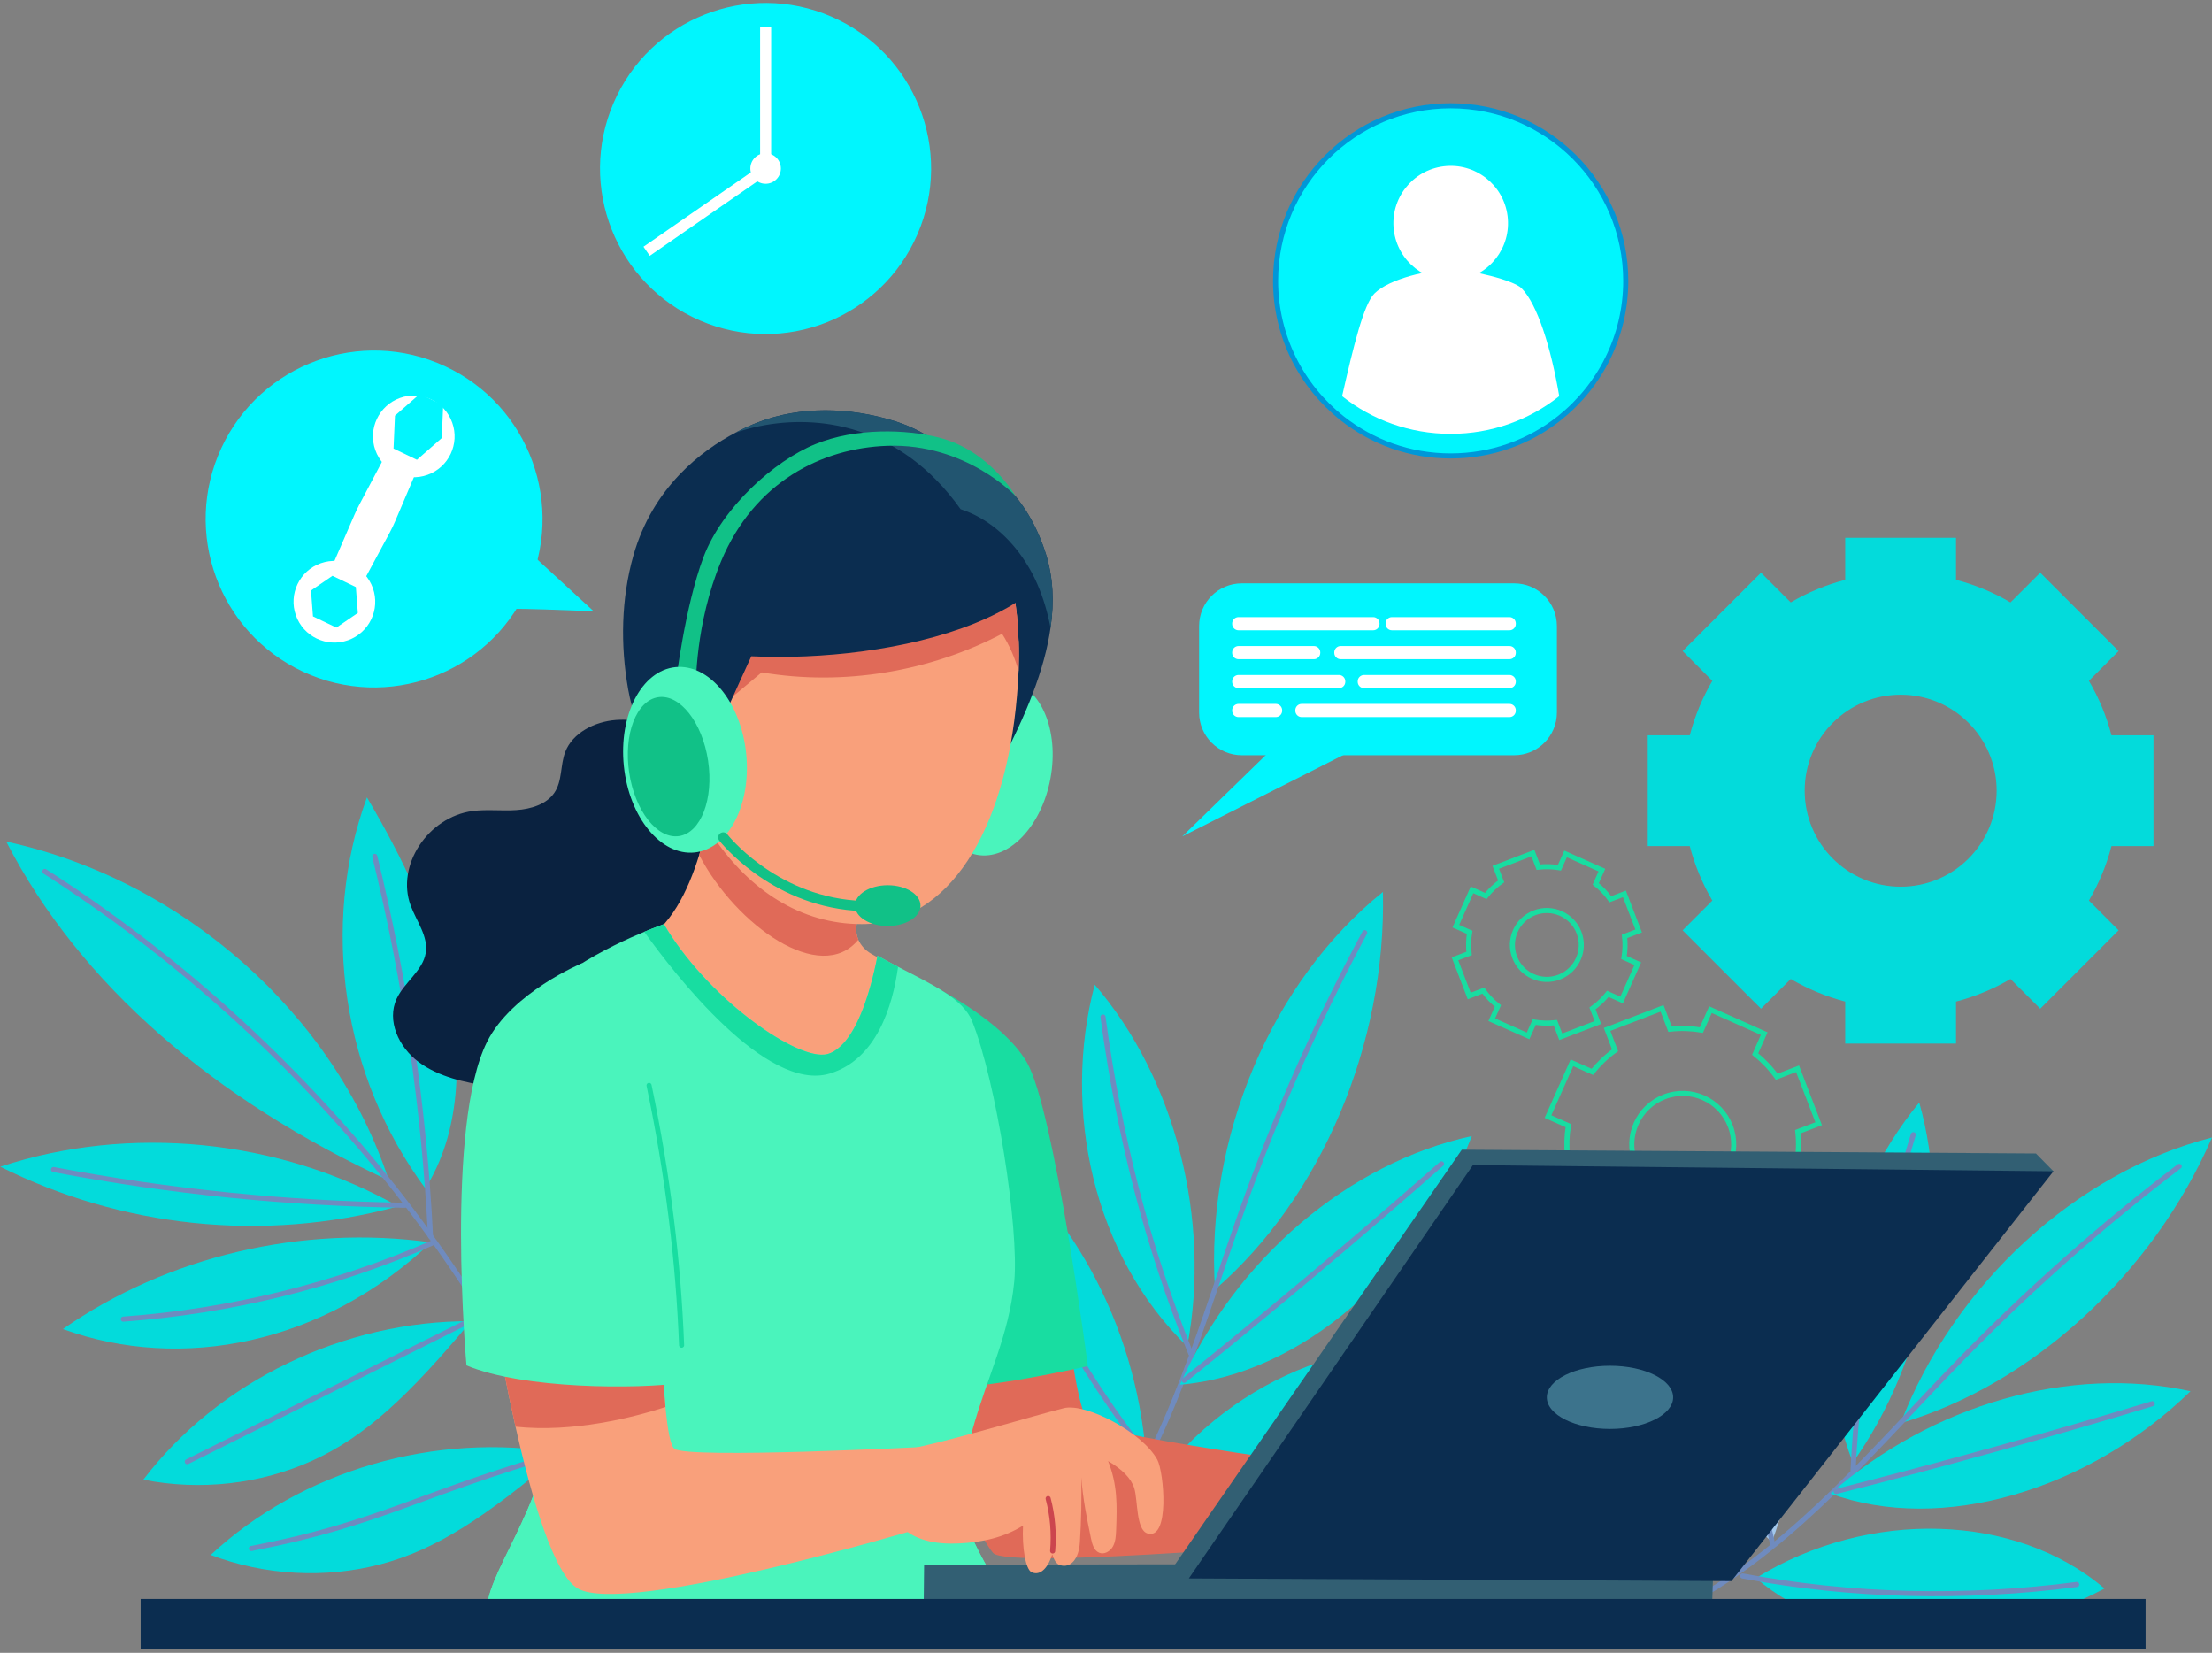 <?xml version="1.0" encoding="UTF-8"?> <svg xmlns="http://www.w3.org/2000/svg" width="435" height="325" viewBox="0 0 435 325" fill="none"><rect x="0" y="0" width="435" height="325" fill="#808080" stroke="none"/><g clip-path="url(#clip0_3_50520)"><path d="M423.49 166.371V144.581H415.23C414.24 140.771 412.73 137.181 410.79 133.871L416.63 128.021L401.22 112.611L395.37 118.451C392.06 116.511 388.47 115.001 384.66 114.011V105.751H362.87V114.011C359.06 115.001 355.47 116.511 352.16 118.451L346.31 112.611L330.9 128.021L336.74 133.871C334.8 137.181 333.3 140.771 332.3 144.581H324.04V166.371H332.3C333.3 170.181 334.8 173.771 336.74 177.081L330.9 182.931L346.31 198.341L352.16 192.501C355.47 194.441 359.06 195.941 362.87 196.941V205.201H384.66V196.941C388.47 195.941 392.06 194.441 395.37 192.501L401.22 198.341L416.63 182.931L410.79 177.081C412.73 173.771 414.24 170.181 415.23 166.371H423.49ZM373.78 174.351C363.35 174.351 354.9 165.901 354.9 155.471C354.9 145.041 363.35 136.601 373.78 136.601C384.21 136.601 392.65 145.051 392.65 155.471C392.65 165.891 384.2 174.351 373.78 174.351Z" fill="#03DBDB"></path><path d="M357.65 220.961L353.5 210.151L349.4 211.721C348.18 210.021 346.75 208.531 345.16 207.251L346.94 203.241L336.37 198.531L334.58 202.541C332.57 202.211 330.5 202.141 328.42 202.371L326.85 198.271L316.04 202.421L317.61 206.521C315.91 207.741 314.42 209.171 313.14 210.761L309.13 208.981L304.42 219.551L308.43 221.341C308.1 223.351 308.04 225.421 308.26 227.501L304.16 229.071L308.31 239.881L312.41 238.311C313.63 240.011 315.06 241.501 316.65 242.781L314.87 246.791L325.44 251.501L327.23 247.491C329.24 247.821 331.31 247.881 333.39 247.661L334.96 251.761L345.77 247.611L344.2 243.511C345.9 242.291 347.39 240.861 348.67 239.271L352.68 241.051L357.39 230.481L353.38 228.691C353.71 226.681 353.78 224.611 353.55 222.531L357.65 220.961ZM334.52 234.381C329.35 236.361 323.55 233.781 321.56 228.611C319.58 223.441 322.16 217.641 327.33 215.661C332.5 213.681 338.3 216.261 340.28 221.431C342.26 226.601 339.68 232.401 334.51 234.381H334.52Z" stroke="#18DDA1" stroke-miterlimit="10"></path><path d="M322.25 183.062L319.45 175.762L316.68 176.822C315.86 175.672 314.89 174.662 313.81 173.802L315.02 171.092L307.88 167.912L306.67 170.622C305.31 170.402 303.91 170.352 302.51 170.512L301.45 167.742L294.15 170.542L295.21 173.312C294.06 174.132 293.05 175.102 292.19 176.182L289.48 174.972L286.3 182.112L289.01 183.322C288.79 184.682 288.74 186.072 288.9 187.482L286.13 188.542L288.93 195.842L291.7 194.782C292.53 195.932 293.49 196.942 294.57 197.802L293.36 200.512L300.5 203.692L301.71 200.982C303.07 201.202 304.46 201.252 305.87 201.092L306.93 203.862L314.23 201.062L313.17 198.292C314.32 197.462 315.33 196.502 316.19 195.422L318.9 196.632L322.08 189.492L319.37 188.282C319.59 186.922 319.64 185.522 319.48 184.122L322.25 183.062ZM306.62 192.132C303.13 193.472 299.21 191.722 297.87 188.232C296.53 184.742 298.28 180.822 301.77 179.482C305.26 178.142 309.18 179.892 310.52 183.382C311.86 186.872 310.11 190.792 306.62 192.132Z" stroke="#18DDA1" stroke-miterlimit="10"></path><path d="M319.71 55.232C319.71 66.182 314.59 75.942 306.63 82.242C300.77 86.892 293.36 89.652 285.28 89.652C277.2 89.652 269.81 86.892 263.93 82.242C255.96 75.932 250.85 66.172 250.85 55.232C250.85 36.222 266.26 20.802 285.28 20.802C304.3 20.802 319.71 36.212 319.71 55.232Z" fill="#00F6FE" stroke="#0097D8" stroke-miterlimit="10"></path><path d="M286.67 55.072C292.848 54.309 297.237 48.683 296.474 42.505C295.711 36.328 290.085 31.939 283.908 32.702C277.73 33.465 273.341 39.091 274.104 45.268C274.867 51.445 280.493 55.835 286.67 55.072Z" fill="white"></path><path d="M306.63 77.901C300.77 82.552 293.36 85.311 285.28 85.311C277.2 85.311 269.81 82.552 263.93 77.901C266.13 68.212 268.16 59.852 270.27 57.731C273.25 54.752 281.16 53.022 285.27 53.022C289.38 53.022 297.67 55.132 299.2 56.661C302.32 59.772 305.01 68.362 306.63 77.901Z" fill="white"></path><path d="M235.81 140.102V123.102C235.81 118.462 239.57 114.702 244.21 114.702H297.77C302.41 114.702 306.17 118.462 306.17 123.102V140.102C306.17 144.742 302.41 148.502 297.77 148.502H244.22C239.58 148.512 235.81 144.742 235.81 140.102Z" fill="#00F6FE"></path><path d="M258.43 139.211L232.51 164.461L274.52 143.231" fill="#00F6FE"></path><path d="M242.31 122.682V122.592C242.31 121.902 242.87 121.342 243.56 121.342H270.04C270.73 121.342 271.29 121.902 271.29 122.592V122.682C271.29 123.372 270.73 123.932 270.04 123.932H243.56C242.87 123.932 242.31 123.372 242.31 122.682Z" fill="white"></path><path d="M272.48 122.682V122.592C272.48 121.902 273.04 121.342 273.73 121.342H296.84C297.53 121.342 298.09 121.902 298.09 122.592V122.682C298.09 123.372 297.53 123.932 296.84 123.932H273.73C273.04 123.932 272.48 123.372 272.48 122.682Z" fill="white"></path><path d="M262.39 128.372V128.282C262.39 127.592 262.95 127.032 263.64 127.032H296.84C297.53 127.032 298.09 127.592 298.09 128.282V128.372C298.09 129.062 297.53 129.622 296.84 129.622H263.64C262.95 129.622 262.39 129.062 262.39 128.372Z" fill="white"></path><path d="M242.31 128.372V128.282C242.31 127.592 242.87 127.032 243.56 127.032H258.39C259.08 127.032 259.64 127.592 259.64 128.282V128.372C259.64 129.062 259.08 129.622 258.39 129.622H243.56C242.87 129.622 242.31 129.062 242.31 128.372Z" fill="white"></path><path d="M267 134.062V133.972C267 133.282 267.56 132.722 268.25 132.722H296.84C297.53 132.722 298.09 133.282 298.09 133.972V134.062C298.09 134.752 297.53 135.312 296.84 135.312H268.25C267.56 135.312 267 134.752 267 134.062Z" fill="white"></path><path d="M242.31 134.062V133.972C242.31 133.282 242.87 132.722 243.56 132.722H263.31C264 132.722 264.56 133.282 264.56 133.972V134.062C264.56 134.752 264 135.312 263.31 135.312H243.56C242.87 135.312 242.31 134.752 242.31 134.062Z" fill="white"></path><path d="M242.31 139.752V139.662C242.31 138.972 242.87 138.412 243.56 138.412H250.89C251.58 138.412 252.14 138.972 252.14 139.662V139.752C252.14 140.442 251.58 141.002 250.89 141.002H243.56C242.87 141.002 242.31 140.442 242.31 139.752Z" fill="white"></path><path d="M254.73 139.752V139.662C254.73 138.972 255.29 138.412 255.98 138.412H296.84C297.53 138.412 298.09 138.972 298.09 139.662V139.752C298.09 140.442 297.53 141.002 296.84 141.002H255.98C255.29 141.002 254.73 140.442 254.73 139.752Z" fill="white"></path><path d="M103.597 116.02C111.313 99.435 104.124 79.736 87.539 72.02C70.954 64.304 51.255 71.493 43.539 88.078C35.823 104.662 43.013 124.362 59.597 132.078C76.182 139.794 95.881 132.604 103.597 116.02Z" fill="#00F6FE"></path><path d="M68.418 125.899C72.602 124.429 74.803 119.846 73.334 115.662C71.864 111.478 67.281 109.277 63.097 110.746C58.912 112.216 56.711 116.799 58.181 120.983C59.65 125.167 64.234 127.368 68.418 125.899Z" fill="white"></path><path d="M61.55 121.202L61.16 116.112L65.38 113.222L69.98 115.432L70.37 120.522L66.15 123.402L61.55 121.202Z" fill="#00F6FE"></path><path d="M84.073 93.371C88.25 91.878 90.425 87.283 88.932 83.107C87.439 78.931 82.844 76.755 78.668 78.248C74.492 79.741 72.316 84.337 73.809 88.513C75.302 92.689 79.897 94.864 84.073 93.371Z" fill="white"></path><path d="M77.39 88.202L77.67 81.732L82.55 77.462L87.15 79.672L86.87 86.142L81.99 90.412L77.39 88.202Z" fill="#00F6FE"></path><path d="M71.32 114.612L65.18 111.662L69.72 101.192C70.01 100.532 70.32 99.872 70.66 99.232L75.99 89.142L82.13 92.092L77.75 102.402C77.41 103.202 77.04 103.982 76.63 104.742L71.32 114.602V114.612Z" fill="white"></path><path d="M96.57 119.882C97.75 119.332 116.76 120.202 116.76 120.202L103.06 107.622L96.57 119.882Z" fill="#00F6FE"></path><path d="M180.427 46.053C187.564 29.554 179.973 10.393 163.474 3.256C146.974 -3.881 127.813 3.71 120.677 20.209C113.54 36.709 121.13 55.87 137.63 63.006C154.13 70.143 173.29 62.553 180.427 46.053Z" fill="#00F6FE"></path><path d="M151.65 5.392H149.48V32.732H151.65V5.392Z" fill="white"></path><path d="M126.544 48.514L127.779 50.299L150.563 34.528L149.328 32.744L126.544 48.514Z" fill="white"></path><path d="M153.56 33.132C153.56 34.782 152.22 36.132 150.56 36.132C148.9 36.132 147.56 34.792 147.56 33.132C147.56 31.472 148.9 30.132 150.56 30.132C152.22 30.132 153.56 31.472 153.56 33.132Z" fill="white"></path><path d="M238.94 253.562C237.01 223.802 250.03 193.002 271.96 175.382C272.64 205.292 259.75 235.562 238.94 253.562Z" fill="#03DBDB"></path><path d="M268.38 183.392C259.14 200.612 251.15 218.632 244.51 237.222C236.44 259.792 230.09 283.772 216.27 302.692" stroke="#6F8BBF" stroke-miterlimit="10" stroke-linecap="round"></path><path d="M232.02 272.282C243.12 247.452 265.15 228.692 289.44 223.382C279.1 249.992 255.84 270.292 232.02 272.282Z" fill="#03DBDB"></path><path d="M283.48 228.852C266.89 243.452 250.02 257.642 232.87 271.412" stroke="#6F8BBF" stroke-miterlimit="10" stroke-linecap="round"></path><path d="M225.47 293.912C240.3 271.762 267.66 260.202 290.3 266.522C273.65 288.392 246.23 299.982 225.47 293.912Z" fill="#03DBDB"></path><path d="M284.87 268.122C265.43 280.282 244.46 289.262 222.84 294.662" stroke="#6F8BBF" stroke-miterlimit="10" stroke-linecap="round"></path><path d="M233.48 264.752C238.22 239.812 231.11 212.012 215.28 193.622C208.79 218.132 214.98 246.852 233.48 264.752Z" fill="#03DBDB"></path><path d="M216.91 199.982C220.03 223.182 225.58 244.912 234.18 266.152" stroke="#6F8BBF" stroke-miterlimit="10" stroke-linecap="round"></path><path d="M225.34 285.992C223.32 260.352 210.18 236.272 190.96 222.982C192.07 236.562 195.68 249.652 201.41 261.552C208 275.222 217.68 283.892 225.34 285.992Z" fill="#03DBDB"></path><path d="M193.81 228.172C201.37 249.552 212.25 269.372 225.82 286.532" stroke="#6F8BBF" stroke-miterlimit="10" stroke-linecap="round"></path><path d="M373.77 279.842C384.26 252.552 408.39 230.412 435 223.672C423.34 250.592 399.54 272.292 373.77 279.842Z" fill="#03DBDB"></path><path d="M428.55 229.342C413.33 240.912 398.87 253.702 385.39 267.552C369.01 284.372 353.56 303.132 333.59 314.352" stroke="#6F8BBF" stroke-miterlimit="10" stroke-linecap="round"></path><path d="M359.98 293.692C379.97 276.102 407.13 268.382 430.77 273.562C410.73 293.052 381.85 301.642 359.98 293.692Z" fill="#03DBDB"></path><path d="M423.26 276.012C402.61 282.252 381.88 288.002 361.08 293.272" stroke="#6F8BBF" stroke-miterlimit="10" stroke-linecap="round"></path><path d="M345.32 310.292C367.51 296.612 396.43 297.482 413.85 312.352C390.17 325.032 361.18 324.162 345.32 310.292Z" fill="#03DBDB"></path><path d="M408.4 311.552C386.24 314.452 364.01 313.892 342.7 309.882" stroke="#6F8BBF" stroke-miterlimit="10" stroke-linecap="round"></path><path d="M364.36 287.582C378.77 267.302 383.88 239.632 377.43 216.792C361.64 235.972 355.34 264.082 364.36 287.582Z" fill="#03DBDB"></path><path d="M376.26 223.112C369.5 245.052 365.51 266.672 364.41 289.112" stroke="#6F8BBF" stroke-miterlimit="10" stroke-linecap="round"></path><path d="M348.46 303.182C357.18 279.522 355.44 252.702 343.9 233.022C339.32 245.572 337.14 258.702 337.33 271.642C337.54 286.502 342.54 298.182 348.46 303.182Z" fill="#A2C7EB"></path><path d="M344.28 238.802C342.2 260.932 343.69 283.032 348.65 303.852" stroke="#6F8BBF" stroke-miterlimit="10" stroke-linecap="round"></path><path d="M76.47 232.122C65.78 199.412 35.93 172.982 1.22 165.482C15.82 193.782 42.29 216.302 76.47 232.122Z" fill="#03DBDB"></path><path d="M78.28 237.202C54.86 223.952 25.51 221.032 0.06 229.412C23.66 241.202 51.62 244.482 78.28 237.202Z" fill="#03DBDB"></path><path d="M84.76 244.292C59.44 240.782 32.93 247.022 12.37 261.332C35.68 269.812 63.66 264.312 84.76 244.292Z" fill="#03DBDB"></path><path d="M92.65 259.782C67.58 259.682 42.93 271.592 28.19 290.942C39.35 293.182 51.2 291.842 61.43 287.202C71.67 282.562 80.24 274.652 92.64 259.782H92.65Z" fill="#03DBDB"></path><path d="M110.33 285.712C85.61 281.472 59.27 289.132 41.44 305.752C52.08 309.792 63.99 310.442 74.88 307.572C85.77 304.702 95.57 298.322 110.33 285.722V285.712Z" fill="#03DBDB"></path><path d="M83.64 233.672C67.32 211.672 62.89 182.022 72.16 156.792C79.24 168.782 85.35 181.462 88.2 194.942C91.05 208.422 90.5 222.792 83.64 233.672Z" fill="#03DBDB"></path><path d="M93.61 254.902C89.74 231.522 97.74 206.752 114.62 189.822C116.56 214.002 109.16 238.642 93.61 254.902Z" fill="#A2C7EB"></path><path d="M8.81 171.352C58.49 203.142 97.35 250.522 117.86 304.362" stroke="#6F8BBF" stroke-miterlimit="10" stroke-linecap="round"></path><path d="M73.7 168.392C79.74 192.932 83.42 217.982 84.66 243.112" stroke="#6F8BBF" stroke-miterlimit="10" stroke-linecap="round"></path><path d="M110.91 199.312C108.93 219.112 102.81 238.462 93.04 255.892" stroke="#6F8BBF" stroke-miterlimit="10" stroke-linecap="round"></path><path d="M10.52 229.972C33.3 234.302 56.45 236.652 79.61 236.992" stroke="#6F8BBF" stroke-miterlimit="10" stroke-linecap="round"></path><path d="M24.24 259.382C45.24 257.852 65.91 252.772 85.01 244.412" stroke="#6F8BBF" stroke-miterlimit="10" stroke-linecap="round"></path><path d="M36.83 287.412C56.21 277.742 75.59 268.062 94.97 258.402" stroke="#6F8BBF" stroke-miterlimit="10" stroke-linecap="round"></path><path d="M49.43 304.482C74.73 299.602 82.25 293.772 110.33 285.712" stroke="#6F8BBF" stroke-miterlimit="10" stroke-linecap="round"></path><path d="M209.62 258.142C209.62 258.142 211.81 278.212 214.26 279.822C218.64 282.712 269.34 289.392 269.34 289.392L267.68 302.582C267.68 302.582 198.24 308.822 195.29 305.352C190.17 299.332 181.17 270.292 181.17 270.292L209.62 258.142Z" fill="#E06A58"></path><path d="M176.14 206.472L181.75 193.002C181.75 193.002 196.97 200.152 201.99 208.982C207.36 218.422 213.93 268.612 213.93 268.612C213.93 268.612 187.06 274.802 182.12 272.172C177.18 269.542 176.14 206.472 176.14 206.472Z" fill="#18DDA1"></path><path d="M133.41 143.952C129.48 142.512 125.32 141.252 121.11 141.572C116.9 141.892 112.6 144.122 111.17 147.822C110.15 150.442 110.62 153.532 109.01 155.892C107.47 158.152 104.41 159.092 101.55 159.282C98.68 159.482 95.79 159.102 92.94 159.472C84.14 160.642 77.86 170.202 80.75 178.032C81.9 181.152 84.26 184.132 83.72 187.382C83.15 190.862 79.5 193.152 78 196.382C76.01 200.682 78.39 205.892 82.32 208.822C86.25 211.742 91.36 212.852 96.32 213.592C103.15 214.612 110.2 215.092 116.95 213.652C123.7 212.212 130.15 208.652 133.64 203.092C135.19 200.632 136.13 197.852 137.93 195.542C141.65 190.772 148.24 188.922 153.43 185.542C159.1 181.832 163.26 174.612 159.92 168.962C156.7 163.532 148.32 162.322 144.96 156.972C143.57 154.762 143.24 152.132 142.34 149.722C141.42 147.302 139.22 146.082 133.41 143.952Z" fill="#0A2240"></path><path d="M156.31 210.562C157.3 211.702 158.47 212.952 160.09 213.062C161.8 213.182 163.23 211.972 164.33 210.802C170.01 204.792 173.76 197.412 175.28 189.802C173.87 189.002 172.51 188.232 171.28 187.512C170.14 186.832 169.28 185.882 168.79 184.772C168.45 183.952 168.33 183.092 168.42 182.192C169.22 174.672 169.93 170.482 172.57 162.852C160.03 160.022 148.2 156.662 141.4 150.982C140.57 154.482 139.59 161.332 137.5 168.122C135.27 175.312 131.79 182.422 125.89 185.482C137.47 192.322 147.8 200.822 156.31 210.562Z" fill="#F9A07B"></path><path d="M168.42 182.202C168.33 183.102 168.45 183.972 168.79 184.782C161.37 193.782 144.78 182.022 137.5 168.132C139.59 161.342 140.57 154.492 141.4 150.992C148.19 156.672 160.03 160.042 172.57 162.862C169.93 170.492 169.22 174.672 168.42 182.202Z" fill="#E06A58"></path><path d="M189.08 291.002C187.44 301.862 199.16 313.552 199.45 319.352C174.56 319.352 122.42 320.872 95.87 317.262C94.66 310.562 107.77 295.492 107.77 280.612C107.77 278.642 107.69 276.482 107.53 274.162C107.11 267.522 106.13 259.622 105.04 251.522C102.08 229.792 98.14 206.552 101.05 201.732C106.75 192.342 120.08 185.962 126.69 183.222C128.96 182.282 130.44 181.772 130.55 181.712C138.84 195.852 155.71 207.912 162.08 207.372C163.85 207.232 169.1 205.402 172.57 187.932C173.92 188.702 175.27 189.412 176.61 190.102C183.2 193.532 189.38 196.362 191.16 200.772C195.86 212.382 200.47 241.652 199.45 252.062C198.42 262.562 194.2 270.582 191.24 281.122C190.55 283.592 189.92 286.212 189.41 289.032C189.28 289.662 189.18 290.322 189.08 291.002Z" fill="#4AF4BC"></path><path d="M199.45 319.352C174.56 319.352 122.42 320.872 95.87 317.262C94.66 310.562 107.77 295.492 107.77 280.612C107.77 278.642 107.69 276.482 107.53 274.162C107.11 267.522 106.13 259.622 105.04 251.522C109.75 256.492 116.62 235.492 119.66 241.642C136.11 274.842 149.08 283.572 171.62 283.572C178.34 283.572 184.54 282.642 191.24 281.122C190.55 283.592 189.92 286.212 189.41 289.032C189.29 289.672 189.18 290.332 189.08 291.012C187.44 301.852 199.16 313.542 199.45 319.352Z" fill="#4AF4BC"></path><path d="M176.61 190.102C175.54 197.872 172.37 208.342 163.15 211.102C150.69 214.832 132.66 191.552 126.69 183.222C128.96 182.282 130.44 181.772 130.55 181.712C138.84 195.852 155.71 207.912 162.08 207.372C163.85 207.232 169.1 205.402 172.57 187.932C173.92 188.692 175.27 189.402 176.61 190.102Z" fill="#18DDA1"></path><path d="M181.73 307.662L181.64 316.332L336.64 317.252L336.96 307.422L181.73 307.662Z" fill="#325F73"></path><path d="M403.82 230.312L400.37 226.812L287.47 226.072L230.83 307.982L233.79 310.362L403.82 230.312Z" fill="#325F73"></path><path d="M289.65 229.102L233.79 310.362L340.49 310.892L403.82 230.312L289.65 229.102Z" fill="#0B2D50"></path><path d="M316.61 280.972C323.469 280.972 329.03 278.191 329.03 274.762C329.03 271.332 323.469 268.552 316.61 268.552C309.751 268.552 304.19 271.332 304.19 274.762C304.19 278.191 309.751 280.972 316.61 280.972Z" fill="#3C738C"></path><path d="M184.02 148.882C185.78 139.442 192.25 132.722 198.48 133.892C204.71 135.052 208.33 143.652 206.57 153.092C204.81 162.532 198.34 169.252 192.11 168.082C185.88 166.922 182.26 158.322 184.02 148.882Z" fill="#4AF4BC"></path><path d="M206.59 123.452C205.43 131.672 201.76 140.732 196.41 150.742C194.53 142.542 193.33 132.552 191.67 122.562C189.98 112.552 187.83 102.542 184.1 94.362C183.26 92.552 182.35 90.822 181.36 89.222C183.57 89.012 185.81 89.222 187.94 89.812C191.27 90.702 194.39 92.422 196.94 94.722C201.18 98.492 204.02 103.632 205.71 109.052C207.1 113.552 207.35 118.332 206.59 123.452Z" fill="#0B2D50"></path><path d="M200.31 131.952C200.25 133.572 200.14 135.222 199.99 136.862C197.71 163.462 186.54 181.712 169.45 181.712C145.32 181.712 129.68 154.652 129.68 128.142C129.68 101.632 145.7 83.062 164.45 85.252C175.26 86.492 183.16 90.082 188.77 95.342C192.48 98.842 195.16 103.072 196.99 107.882C199.08 113.272 200.09 119.372 200.3 125.942C200.3 125.962 200.32 125.982 200.32 126.002C200.4 127.942 200.38 129.922 200.32 131.952H200.31Z" fill="#F9A07B"></path><path d="M200.31 131.952C199.59 129.382 198.52 126.872 197.06 124.622C182.83 132.062 165.87 134.932 149.79 132.212C146.73 134.762 143.74 137.272 140.73 139.782C140.79 127.682 140.96 119.492 145.68 113.632C150.11 108.132 157.5 106.062 164.5 105.162C172.38 104.132 180.39 104.172 188.25 105.312C191.26 105.732 194.38 106.382 197 107.902C199.09 113.292 200.1 119.392 200.31 125.962C200.31 125.982 200.33 126.002 200.33 126.022C200.4 127.942 200.38 129.922 200.31 131.952Z" fill="#E06A58"></path><path d="M203.79 115.572C200.48 118.372 196.33 120.692 191.67 122.572C178.41 127.922 161.18 129.692 147.75 129.042C141.15 143.542 138.48 148.742 136.79 161.392C130.34 155.342 125.09 144.262 123.53 135.552C121.99 126.872 122.14 117.762 124.56 109.232C128.37 95.781 137.98 88.582 144.64 85.082C146.3 84.171 147.8 83.541 148.96 83.082C157.47 79.791 167.06 80.091 175.79 82.761C180.55 84.242 184.56 86.742 187.93 89.822C194.74 95.972 198.95 104.302 201.67 110.542C202.53 112.452 203.22 114.182 203.79 115.572Z" fill="#0B2D50"></path><path d="M206.59 123.452C206.04 120.542 205.22 117.722 204.06 115.002C203.41 113.462 202.61 111.972 201.68 110.532C198.65 105.772 194.24 101.852 188.91 100.122C187.39 97.992 185.79 96.072 184.11 94.372C178.06 88.222 170.96 84.702 163.44 83.472C157.18 82.462 150.67 83.032 144.66 85.072C146.32 84.162 147.82 83.532 148.98 83.072C157.49 79.782 167.08 80.082 175.81 82.752C180.57 84.232 184.58 86.732 187.95 89.812C191.28 90.702 194.4 92.422 196.95 94.722C201.19 98.492 204.03 103.632 205.72 109.052C207.1 113.552 207.35 118.332 206.59 123.452Z" fill="#225570"></path><path d="M136.85 135.172C136.85 135.172 136.64 122.702 141.83 110.312C148.34 94.762 161.61 88.112 174.48 87.662C189.99 87.112 199.7 97.522 199.7 97.522C199.7 97.522 194.65 88.612 184.69 86.052C178.15 84.372 168.28 84.102 160.36 87.322C152.2 90.632 142.03 99.822 138.35 109.532C134.68 119.242 132.89 134.362 132.89 134.362L136.85 135.172Z" fill="#11C187"></path><path d="M136.605 167.621C143.246 166.93 147.781 158.212 146.734 148.149C145.687 138.085 139.455 130.487 132.813 131.178C126.172 131.869 121.637 140.587 122.684 150.651C123.731 160.714 129.964 168.312 136.605 167.621Z" fill="#4AF4BC"></path><path d="M129.43 137.092C133.72 136.452 138.11 142.042 139.25 149.582C140.38 157.122 137.83 163.762 133.54 164.402C129.25 165.042 124.86 159.452 123.73 151.912C122.6 144.372 125.15 137.732 129.44 137.092H129.43Z" fill="#11C187"></path><path d="M174.58 182.082C178.137 182.082 181.02 180.287 181.02 178.072C181.02 175.857 178.137 174.062 174.58 174.062C171.023 174.062 168.14 175.857 168.14 178.072C168.14 180.287 171.023 182.082 174.58 182.082Z" fill="#11C187"></path><path d="M142.23 164.662C142.23 164.662 151.69 176.822 168.14 178.072" stroke="#11C187" stroke-width="2" stroke-miterlimit="10" stroke-linecap="round"></path><path d="M181.64 284.512L181.02 300.502C181.02 300.502 123.19 317.832 113.64 312.352C108.98 309.672 104.63 294.932 101.38 280.542C97.98 265.422 95.8 250.702 95.8 250.702L129.7 244.062C129.7 244.062 129.72 264.732 130.87 276.682C131.28 281.132 131.87 284.372 132.66 284.902C135.65 286.872 181.64 284.512 181.64 284.512Z" fill="#F9A07B"></path><path d="M130.87 276.662C124.71 278.662 112.82 281.752 101.38 280.532C97.98 265.412 95.8 250.692 95.8 250.692L129.7 244.052C129.7 244.052 129.72 264.712 130.87 276.662Z" fill="#E06A58"></path><path d="M179.99 284.672C188.59 282.832 203.15 278.412 209.19 276.892C213.48 275.812 224.65 281.592 227.6 287.042C228.89 289.422 230.11 302.902 225.64 301.512C223.4 300.812 223.77 295.032 223.07 292.672C222.5 290.752 220.68 288.892 217.91 287.292C219.76 291.902 219.69 295.922 219.49 300.902C219.45 302.002 219.38 303.152 218.85 304.102C218.31 305.052 217.15 305.732 216.15 305.312C215.13 304.892 214.78 303.622 214.55 302.512C213.76 298.672 212.96 294.832 212.64 290.492C212.72 294.762 212.64 299.042 212.36 303.302C212.16 306.562 210.54 308.352 208.55 307.782C207.66 307.532 207.3 306.712 206.92 305.632C206.32 307.722 204.82 310.032 202.88 309.152C201.7 308.622 200.97 304.362 201.18 299.982C197.46 302.292 193.26 303.272 188.42 303.492C184.08 303.692 179.64 302.882 177.03 299.932C177.29 295.322 178.81 288.502 179.99 284.672Z" fill="#F9A07B"></path><path d="M207.01 304.972C207.3 301.512 207.01 298.002 206.12 294.662" stroke="#CC454E" stroke-miterlimit="10" stroke-linecap="round"></path><path d="M125.89 210.522C123.43 203.592 114.42 189.412 114.42 189.412C114.42 189.412 100.67 195.132 95.79 204.842C87.53 221.282 91.73 268.482 91.73 268.482C102.86 273.142 125.2 273.212 134.71 271.872C134.71 271.872 130.82 224.372 125.89 210.522Z" fill="#4AF4BC"></path><path d="M127.64 213.421C131.39 231.371 133.4 248.111 134.04 264.511" stroke="#18DDA1" stroke-miterlimit="10" stroke-linecap="round"></path><path d="M421.94 314.402H27.66V324.292H421.94V314.402Z" fill="#0B2D50"></path></g><defs><clipPath id="clip0_3_50520"><rect width="434.94" height="323.71" fill="white" transform="translate(0.06 0.582)"></rect></clipPath></defs></svg> 